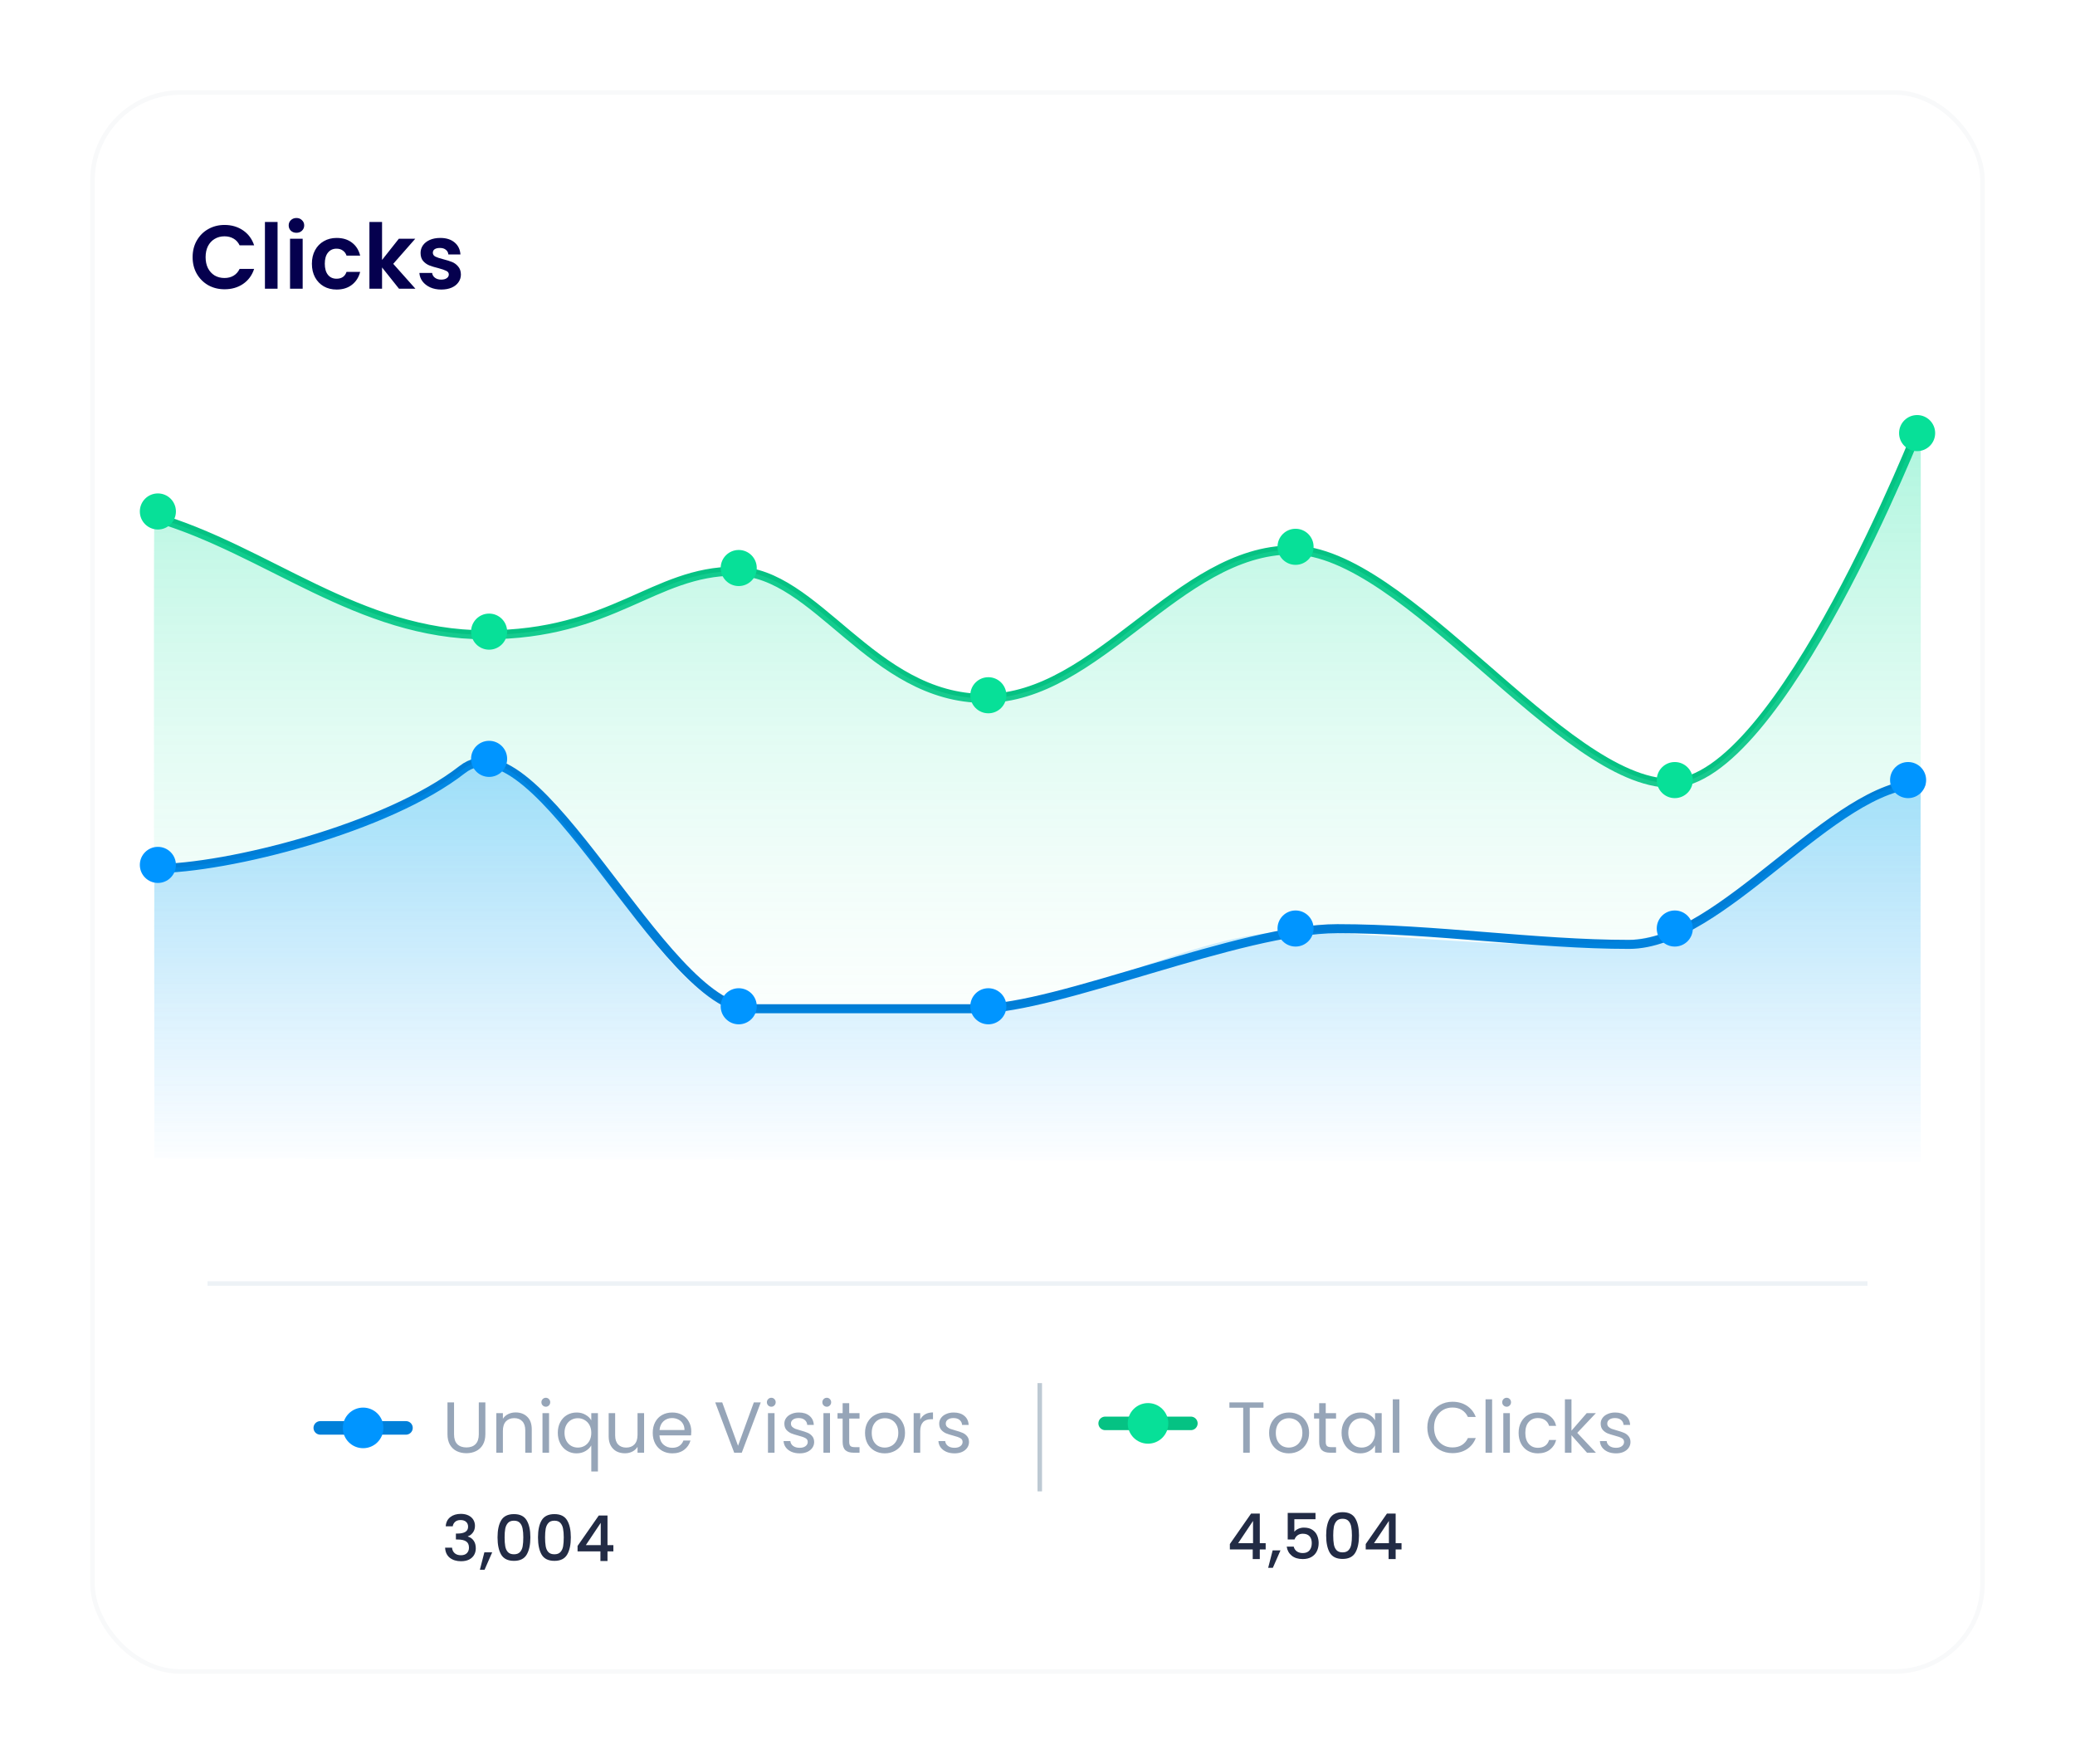 <svg width="460" height="391" viewBox="0 0 460 391" fill="none" xmlns="http://www.w3.org/2000/svg">
<g filter="url(#filter0_d_8121_325)">
<rect x="20" y="16" width="420" height="351" rx="20" fill="white"/>
<rect x="20.5" y="16.5" width="419" height="350" rx="19.5" stroke="#F8F9FA"/>
</g>
<rect x="46" y="284" width="368" height="1" fill="#EDF2F6"/>
<path d="M272.644 343.446V342.242L277.348 335.494H279.28V342.06H280.582V343.446H279.28V345.574H277.712V343.446H272.644ZM277.782 337.118L274.478 342.06H277.782V337.118ZM283.864 343.656L282.17 347.52H281.134L282.128 343.656H283.864ZM291.629 336.74H286.939V339.526C287.135 339.265 287.424 339.046 287.807 338.868C288.199 338.691 288.614 338.602 289.053 338.602C289.837 338.602 290.472 338.77 290.957 339.106C291.452 339.442 291.802 339.867 292.007 340.38C292.222 340.894 292.329 341.435 292.329 342.004C292.329 342.695 292.194 343.311 291.923 343.852C291.662 344.384 291.265 344.804 290.733 345.112C290.21 345.42 289.566 345.574 288.801 345.574C287.784 345.574 286.967 345.322 286.351 344.818C285.735 344.314 285.366 343.647 285.245 342.816H286.799C286.902 343.255 287.13 343.605 287.485 343.866C287.84 344.118 288.283 344.244 288.815 344.244C289.478 344.244 289.972 344.044 290.299 343.642C290.635 343.241 290.803 342.709 290.803 342.046C290.803 341.374 290.635 340.861 290.299 340.506C289.963 340.142 289.468 339.96 288.815 339.96C288.358 339.96 287.97 340.077 287.653 340.31C287.345 340.534 287.121 340.842 286.981 341.234H285.469V335.34H291.629V336.74ZM293.99 340.338C293.99 338.724 294.261 337.464 294.802 336.558C295.353 335.644 296.296 335.186 297.63 335.186C298.965 335.186 299.903 335.644 300.444 336.558C300.995 337.464 301.27 338.724 301.27 340.338C301.27 341.972 300.995 343.25 300.444 344.174C299.903 345.089 298.965 345.546 297.63 345.546C296.296 345.546 295.353 345.089 294.802 344.174C294.261 343.25 293.99 341.972 293.99 340.338ZM299.702 340.338C299.702 339.582 299.651 338.943 299.548 338.42C299.455 337.898 299.259 337.473 298.96 337.146C298.662 336.81 298.218 336.642 297.63 336.642C297.042 336.642 296.599 336.81 296.3 337.146C296.002 337.473 295.801 337.898 295.698 338.42C295.605 338.943 295.558 339.582 295.558 340.338C295.558 341.122 295.605 341.78 295.698 342.312C295.792 342.844 295.988 343.274 296.286 343.6C296.594 343.927 297.042 344.09 297.63 344.09C298.218 344.09 298.662 343.927 298.96 343.6C299.268 343.274 299.469 342.844 299.562 342.312C299.656 341.78 299.702 341.122 299.702 340.338ZM302.763 343.446V342.242L307.467 335.494H309.399V342.06H310.701V343.446H309.399V345.574H307.831V343.446H302.763ZM307.901 337.118L304.597 342.06H307.901V337.118Z" fill="#222B45"/>
<path d="M280.096 310.848V312.032H277.056V322H275.6V312.032H272.544V310.848H280.096ZM285.712 322.144C284.891 322.144 284.144 321.957 283.472 321.584C282.811 321.211 282.288 320.683 281.904 320C281.531 319.307 281.344 318.507 281.344 317.6C281.344 316.704 281.536 315.915 281.92 315.232C282.315 314.539 282.848 314.011 283.52 313.648C284.192 313.275 284.944 313.088 285.776 313.088C286.608 313.088 287.36 313.275 288.032 313.648C288.704 314.011 289.232 314.533 289.616 315.216C290.011 315.899 290.208 316.693 290.208 317.6C290.208 318.507 290.006 319.307 289.6 320C289.206 320.683 288.667 321.211 287.984 321.584C287.302 321.957 286.544 322.144 285.712 322.144ZM285.712 320.864C286.235 320.864 286.726 320.741 287.184 320.496C287.643 320.251 288.011 319.883 288.288 319.392C288.576 318.901 288.72 318.304 288.72 317.6C288.72 316.896 288.582 316.299 288.304 315.808C288.027 315.317 287.664 314.955 287.216 314.72C286.768 314.475 286.283 314.352 285.76 314.352C285.227 314.352 284.736 314.475 284.288 314.72C283.851 314.955 283.499 315.317 283.232 315.808C282.966 316.299 282.832 316.896 282.832 317.6C282.832 318.315 282.96 318.917 283.216 319.408C283.483 319.899 283.835 320.267 284.272 320.512C284.71 320.747 285.19 320.864 285.712 320.864ZM293.899 314.432V319.6C293.899 320.027 293.989 320.331 294.171 320.512C294.352 320.683 294.667 320.768 295.115 320.768H296.187V322H294.875C294.064 322 293.456 321.813 293.051 321.44C292.645 321.067 292.443 320.453 292.443 319.6V314.432H291.307V313.232H292.443V311.024H293.899V313.232H296.187V314.432H293.899ZM297.407 317.584C297.407 316.688 297.588 315.904 297.951 315.232C298.313 314.549 298.809 314.021 299.439 313.648C300.079 313.275 300.788 313.088 301.567 313.088C302.335 313.088 303.001 313.253 303.567 313.584C304.132 313.915 304.553 314.331 304.831 314.832V313.232H306.303V322H304.831V320.368C304.543 320.88 304.111 321.307 303.535 321.648C302.969 321.979 302.308 322.144 301.551 322.144C300.772 322.144 300.068 321.952 299.439 321.568C298.809 321.184 298.313 320.645 297.951 319.952C297.588 319.259 297.407 318.469 297.407 317.584ZM304.831 317.6C304.831 316.939 304.697 316.363 304.431 315.872C304.164 315.381 303.801 315.008 303.343 314.752C302.895 314.485 302.399 314.352 301.855 314.352C301.311 314.352 300.815 314.48 300.367 314.736C299.919 314.992 299.561 315.365 299.295 315.856C299.028 316.347 298.895 316.923 298.895 317.584C298.895 318.256 299.028 318.843 299.295 319.344C299.561 319.835 299.919 320.213 300.367 320.48C300.815 320.736 301.311 320.864 301.855 320.864C302.399 320.864 302.895 320.736 303.343 320.48C303.801 320.213 304.164 319.835 304.431 319.344C304.697 318.843 304.831 318.261 304.831 317.6ZM310.219 310.16V322H308.763V310.16H310.219ZM316.422 316.416C316.422 315.328 316.668 314.352 317.158 313.488C317.649 312.613 318.316 311.931 319.158 311.44C320.012 310.949 320.956 310.704 321.99 310.704C323.206 310.704 324.268 310.997 325.174 311.584C326.081 312.171 326.742 313.003 327.158 314.08H325.414C325.105 313.408 324.657 312.891 324.07 312.528C323.494 312.165 322.801 311.984 321.99 311.984C321.212 311.984 320.513 312.165 319.894 312.528C319.276 312.891 318.79 313.408 318.438 314.08C318.086 314.741 317.91 315.52 317.91 316.416C317.91 317.301 318.086 318.08 318.438 318.752C318.79 319.413 319.276 319.925 319.894 320.288C320.513 320.651 321.212 320.832 321.99 320.832C322.801 320.832 323.494 320.656 324.07 320.304C324.657 319.941 325.105 319.424 325.414 318.752H327.158C326.742 319.819 326.081 320.645 325.174 321.232C324.268 321.808 323.206 322.096 321.99 322.096C320.956 322.096 320.012 321.856 319.158 321.376C318.316 320.885 317.649 320.208 317.158 319.344C316.668 318.48 316.422 317.504 316.422 316.416ZM330.782 310.16V322H329.326V310.16H330.782ZM334.015 311.808C333.738 311.808 333.503 311.712 333.311 311.52C333.119 311.328 333.023 311.093 333.023 310.816C333.023 310.539 333.119 310.304 333.311 310.112C333.503 309.92 333.738 309.824 334.015 309.824C334.282 309.824 334.506 309.92 334.687 310.112C334.879 310.304 334.975 310.539 334.975 310.816C334.975 311.093 334.879 311.328 334.687 311.52C334.506 311.712 334.282 311.808 334.015 311.808ZM334.719 313.232V322H333.263V313.232H334.719ZM336.657 317.6C336.657 316.693 336.838 315.904 337.201 315.232C337.563 314.549 338.065 314.021 338.705 313.648C339.355 313.275 340.097 313.088 340.929 313.088C342.006 313.088 342.891 313.349 343.585 313.872C344.289 314.395 344.753 315.12 344.977 316.048H343.409C343.259 315.515 342.966 315.093 342.529 314.784C342.102 314.475 341.569 314.32 340.929 314.32C340.097 314.32 339.425 314.608 338.913 315.184C338.401 315.749 338.145 316.555 338.145 317.6C338.145 318.656 338.401 319.472 338.913 320.048C339.425 320.624 340.097 320.912 340.929 320.912C341.569 320.912 342.102 320.763 342.529 320.464C342.955 320.165 343.249 319.739 343.409 319.184H344.977C344.742 320.08 344.273 320.8 343.569 321.344C342.865 321.877 341.985 322.144 340.929 322.144C340.097 322.144 339.355 321.957 338.705 321.584C338.065 321.211 337.563 320.683 337.201 320C336.838 319.317 336.657 318.517 336.657 317.6ZM351.816 322L348.376 318.128V322H346.92V310.16H348.376V317.12L351.752 313.232H353.784L349.656 317.6L353.8 322H351.816ZM358.258 322.144C357.586 322.144 356.983 322.032 356.45 321.808C355.917 321.573 355.495 321.253 355.186 320.848C354.877 320.432 354.706 319.957 354.674 319.424H356.178C356.221 319.861 356.423 320.219 356.786 320.496C357.159 320.773 357.645 320.912 358.242 320.912C358.797 320.912 359.234 320.789 359.554 320.544C359.874 320.299 360.034 319.989 360.034 319.616C360.034 319.232 359.863 318.949 359.522 318.768C359.181 318.576 358.653 318.389 357.938 318.208C357.287 318.037 356.754 317.867 356.338 317.696C355.933 317.515 355.581 317.253 355.282 316.912C354.994 316.56 354.85 316.101 354.85 315.536C354.85 315.088 354.983 314.677 355.25 314.304C355.517 313.931 355.895 313.637 356.386 313.424C356.877 313.2 357.437 313.088 358.066 313.088C359.037 313.088 359.821 313.333 360.418 313.824C361.015 314.315 361.335 314.987 361.378 315.84H359.922C359.89 315.381 359.703 315.013 359.362 314.736C359.031 314.459 358.583 314.32 358.018 314.32C357.495 314.32 357.079 314.432 356.77 314.656C356.461 314.88 356.306 315.173 356.306 315.536C356.306 315.824 356.397 316.064 356.578 316.256C356.77 316.437 357.005 316.587 357.282 316.704C357.57 316.811 357.965 316.933 358.466 317.072C359.095 317.243 359.607 317.413 360.002 317.584C360.397 317.744 360.733 317.989 361.01 318.32C361.298 318.651 361.447 319.083 361.458 319.616C361.458 320.096 361.325 320.528 361.058 320.912C360.791 321.296 360.413 321.6 359.922 321.824C359.442 322.037 358.887 322.144 358.258 322.144Z" fill="#96A5B8"/>
<path d="M245 315.5H264" stroke="#05C283" stroke-width="3" stroke-linecap="round"/>
<circle cx="254.5" cy="315.5" r="4.5" fill="#07E098"/>
<path d="M98.812 338.314C98.868 337.446 99.199 336.769 99.806 336.284C100.422 335.799 101.206 335.556 102.158 335.556C102.811 335.556 103.376 335.673 103.852 335.906C104.328 336.139 104.687 336.457 104.93 336.858C105.173 337.259 105.294 337.712 105.294 338.216C105.294 338.795 105.14 339.289 104.832 339.7C104.524 340.111 104.155 340.386 103.726 340.526V340.582C104.277 340.75 104.706 341.058 105.014 341.506C105.322 341.945 105.476 342.509 105.476 343.2C105.476 343.751 105.35 344.241 105.098 344.67C104.846 345.099 104.473 345.44 103.978 345.692C103.483 345.935 102.891 346.056 102.2 346.056C101.192 346.056 100.361 345.799 99.708 345.286C99.064 344.763 98.719 344.017 98.672 343.046H100.212C100.249 343.541 100.441 343.947 100.786 344.264C101.131 344.572 101.598 344.726 102.186 344.726C102.755 344.726 103.194 344.572 103.502 344.264C103.81 343.947 103.964 343.541 103.964 343.046C103.964 342.393 103.754 341.931 103.334 341.66C102.923 341.38 102.289 341.24 101.43 341.24H101.066V339.924H101.444C102.2 339.915 102.774 339.789 103.166 339.546C103.567 339.303 103.768 338.921 103.768 338.398C103.768 337.95 103.623 337.595 103.334 337.334C103.045 337.063 102.634 336.928 102.102 336.928C101.579 336.928 101.173 337.063 100.884 337.334C100.595 337.595 100.422 337.922 100.366 338.314H98.812ZM109.113 344.082L107.419 347.946H106.383L107.377 344.082H109.113ZM110.297 340.764C110.297 339.149 110.568 337.889 111.109 336.984C111.66 336.069 112.602 335.612 113.937 335.612C115.272 335.612 116.21 336.069 116.751 336.984C117.302 337.889 117.577 339.149 117.577 340.764C117.577 342.397 117.302 343.676 116.751 344.6C116.21 345.515 115.272 345.972 113.937 345.972C112.602 345.972 111.66 345.515 111.109 344.6C110.568 343.676 110.297 342.397 110.297 340.764ZM116.009 340.764C116.009 340.008 115.958 339.369 115.855 338.846C115.762 338.323 115.566 337.899 115.267 337.572C114.968 337.236 114.525 337.068 113.937 337.068C113.349 337.068 112.906 337.236 112.607 337.572C112.308 337.899 112.108 338.323 112.005 338.846C111.912 339.369 111.865 340.008 111.865 340.764C111.865 341.548 111.912 342.206 112.005 342.738C112.098 343.27 112.294 343.699 112.593 344.026C112.901 344.353 113.349 344.516 113.937 344.516C114.525 344.516 114.968 344.353 115.267 344.026C115.575 343.699 115.776 343.27 115.869 342.738C115.962 342.206 116.009 341.548 116.009 340.764ZM119.266 340.764C119.266 339.149 119.536 337.889 120.078 336.984C120.628 336.069 121.571 335.612 122.906 335.612C124.24 335.612 125.178 336.069 125.72 336.984C126.27 337.889 126.546 339.149 126.546 340.764C126.546 342.397 126.27 343.676 125.72 344.6C125.178 345.515 124.24 345.972 122.906 345.972C121.571 345.972 120.628 345.515 120.078 344.6C119.536 343.676 119.266 342.397 119.266 340.764ZM124.978 340.764C124.978 340.008 124.926 339.369 124.824 338.846C124.73 338.323 124.534 337.899 124.236 337.572C123.937 337.236 123.494 337.068 122.906 337.068C122.318 337.068 121.874 337.236 121.576 337.572C121.277 337.899 121.076 338.323 120.974 338.846C120.88 339.369 120.834 340.008 120.834 340.764C120.834 341.548 120.88 342.206 120.974 342.738C121.067 343.27 121.263 343.699 121.562 344.026C121.87 344.353 122.318 344.516 122.906 344.516C123.494 344.516 123.937 344.353 124.236 344.026C124.544 343.699 124.744 343.27 124.838 342.738C124.931 342.206 124.978 341.548 124.978 340.764ZM128.039 343.872V342.668L132.743 335.92H134.675V342.486H135.977V343.872H134.675V346H133.107V343.872H128.039ZM133.177 337.544L129.873 342.486H133.177V337.544Z" fill="#222B45"/>
<path d="M100.656 310.848V317.904C100.656 318.896 100.896 319.632 101.376 320.112C101.867 320.592 102.544 320.832 103.408 320.832C104.261 320.832 104.928 320.592 105.408 320.112C105.899 319.632 106.144 318.896 106.144 317.904V310.848H107.6V317.888C107.6 318.816 107.413 319.6 107.04 320.24C106.667 320.869 106.16 321.339 105.52 321.648C104.891 321.957 104.181 322.112 103.392 322.112C102.603 322.112 101.888 321.957 101.248 321.648C100.619 321.339 100.117 320.869 99.744 320.24C99.381 319.6 99.2 318.816 99.2 317.888V310.848H100.656ZM114.301 313.072C115.368 313.072 116.232 313.397 116.893 314.048C117.554 314.688 117.885 315.616 117.885 316.832V322H116.445V317.04C116.445 316.165 116.226 315.499 115.789 315.04C115.352 314.571 114.754 314.336 113.997 314.336C113.229 314.336 112.616 314.576 112.157 315.056C111.709 315.536 111.485 316.235 111.485 317.152V322H110.029V313.232H111.485V314.48C111.773 314.032 112.162 313.685 112.653 313.44C113.154 313.195 113.704 313.072 114.301 313.072ZM121.015 311.808C120.738 311.808 120.503 311.712 120.311 311.52C120.119 311.328 120.023 311.093 120.023 310.816C120.023 310.539 120.119 310.304 120.311 310.112C120.503 309.92 120.738 309.824 121.015 309.824C121.282 309.824 121.506 309.92 121.687 310.112C121.879 310.304 121.975 310.539 121.975 310.816C121.975 311.093 121.879 311.328 121.687 311.52C121.506 311.712 121.282 311.808 121.015 311.808ZM121.719 313.232V322H120.263V313.232H121.719ZM123.657 317.584C123.657 316.688 123.838 315.904 124.201 315.232C124.563 314.549 125.059 314.021 125.689 313.648C126.329 313.275 127.043 313.088 127.833 313.088C128.59 313.088 129.251 313.259 129.817 313.6C130.393 313.931 130.814 314.341 131.081 314.832V313.232H132.553V326.16H131.081V320.384C130.803 320.875 130.377 321.291 129.801 321.632C129.225 321.973 128.553 322.144 127.785 322.144C127.017 322.144 126.318 321.952 125.689 321.568C125.059 321.184 124.563 320.645 124.201 319.952C123.838 319.259 123.657 318.469 123.657 317.584ZM131.081 317.6C131.081 316.939 130.947 316.363 130.681 315.872C130.414 315.381 130.051 315.008 129.593 314.752C129.145 314.485 128.649 314.352 128.105 314.352C127.561 314.352 127.065 314.48 126.617 314.736C126.169 314.992 125.811 315.365 125.545 315.856C125.278 316.347 125.145 316.923 125.145 317.584C125.145 318.256 125.278 318.843 125.545 319.344C125.811 319.835 126.169 320.213 126.617 320.48C127.065 320.736 127.561 320.864 128.105 320.864C128.649 320.864 129.145 320.736 129.593 320.48C130.051 320.213 130.414 319.835 130.681 319.344C130.947 318.843 131.081 318.261 131.081 317.6ZM142.789 313.232V322H141.333V320.704C141.056 321.152 140.667 321.504 140.165 321.76C139.675 322.005 139.131 322.128 138.533 322.128C137.851 322.128 137.237 321.989 136.693 321.712C136.149 321.424 135.717 320.997 135.397 320.432C135.088 319.867 134.933 319.179 134.933 318.368V313.232H136.373V318.176C136.373 319.04 136.592 319.707 137.029 320.176C137.467 320.635 138.064 320.864 138.821 320.864C139.6 320.864 140.213 320.624 140.661 320.144C141.109 319.664 141.333 318.965 141.333 318.048V313.232H142.789ZM153.248 317.28C153.248 317.557 153.232 317.851 153.2 318.16H146.192C146.245 319.024 146.538 319.701 147.072 320.192C147.616 320.672 148.272 320.912 149.04 320.912C149.669 320.912 150.192 320.768 150.608 320.48C151.034 320.181 151.333 319.787 151.504 319.296H153.072C152.837 320.139 152.368 320.827 151.664 321.36C150.96 321.883 150.085 322.144 149.04 322.144C148.208 322.144 147.461 321.957 146.8 321.584C146.149 321.211 145.637 320.683 145.264 320C144.89 319.307 144.704 318.507 144.704 317.6C144.704 316.693 144.885 315.899 145.248 315.216C145.61 314.533 146.117 314.011 146.768 313.648C147.429 313.275 148.186 313.088 149.04 313.088C149.872 313.088 150.608 313.269 151.248 313.632C151.888 313.995 152.378 314.496 152.72 315.136C153.072 315.765 153.248 316.48 153.248 317.28ZM151.744 316.976C151.744 316.421 151.621 315.947 151.376 315.552C151.13 315.147 150.794 314.843 150.368 314.64C149.952 314.427 149.488 314.32 148.976 314.32C148.24 314.32 147.61 314.555 147.088 315.024C146.576 315.493 146.282 316.144 146.208 316.976H151.744ZM168.651 310.848L164.443 322H162.763L158.555 310.848H160.107L163.611 320.464L167.115 310.848H168.651ZM171 311.808C170.722 311.808 170.488 311.712 170.296 311.52C170.104 311.328 170.008 311.093 170.008 310.816C170.008 310.539 170.104 310.304 170.296 310.112C170.488 309.92 170.722 309.824 171 309.824C171.266 309.824 171.49 309.92 171.672 310.112C171.864 310.304 171.96 310.539 171.96 310.816C171.96 311.093 171.864 311.328 171.672 311.52C171.49 311.712 171.266 311.808 171 311.808ZM171.704 313.232V322H170.248V313.232H171.704ZM177.289 322.144C176.617 322.144 176.014 322.032 175.481 321.808C174.948 321.573 174.526 321.253 174.217 320.848C173.908 320.432 173.737 319.957 173.705 319.424H175.209C175.252 319.861 175.454 320.219 175.817 320.496C176.19 320.773 176.676 320.912 177.273 320.912C177.828 320.912 178.265 320.789 178.585 320.544C178.905 320.299 179.065 319.989 179.065 319.616C179.065 319.232 178.894 318.949 178.553 318.768C178.212 318.576 177.684 318.389 176.969 318.208C176.318 318.037 175.785 317.867 175.369 317.696C174.964 317.515 174.612 317.253 174.313 316.912C174.025 316.56 173.881 316.101 173.881 315.536C173.881 315.088 174.014 314.677 174.281 314.304C174.548 313.931 174.926 313.637 175.417 313.424C175.908 313.2 176.468 313.088 177.097 313.088C178.068 313.088 178.852 313.333 179.449 313.824C180.046 314.315 180.366 314.987 180.409 315.84H178.953C178.921 315.381 178.734 315.013 178.393 314.736C178.062 314.459 177.614 314.32 177.049 314.32C176.526 314.32 176.11 314.432 175.801 314.656C175.492 314.88 175.337 315.173 175.337 315.536C175.337 315.824 175.428 316.064 175.609 316.256C175.801 316.437 176.036 316.587 176.313 316.704C176.601 316.811 176.996 316.933 177.497 317.072C178.126 317.243 178.638 317.413 179.033 317.584C179.428 317.744 179.764 317.989 180.041 318.32C180.329 318.651 180.478 319.083 180.489 319.616C180.489 320.096 180.356 320.528 180.089 320.912C179.822 321.296 179.444 321.6 178.953 321.824C178.473 322.037 177.918 322.144 177.289 322.144ZM183.297 311.808C183.019 311.808 182.785 311.712 182.593 311.52C182.401 311.328 182.305 311.093 182.305 310.816C182.305 310.539 182.401 310.304 182.593 310.112C182.785 309.92 183.019 309.824 183.297 309.824C183.563 309.824 183.787 309.92 183.969 310.112C184.161 310.304 184.257 310.539 184.257 310.816C184.257 311.093 184.161 311.328 183.969 311.52C183.787 311.712 183.563 311.808 183.297 311.808ZM184.001 313.232V322H182.545V313.232H184.001ZM188.258 314.432V319.6C188.258 320.027 188.349 320.331 188.53 320.512C188.711 320.683 189.026 320.768 189.474 320.768H190.546V322H189.234C188.423 322 187.815 321.813 187.41 321.44C187.005 321.067 186.802 320.453 186.802 319.6V314.432H185.666V313.232H186.802V311.024H188.258V313.232H190.546V314.432H188.258ZM196.134 322.144C195.313 322.144 194.566 321.957 193.894 321.584C193.233 321.211 192.71 320.683 192.326 320C191.953 319.307 191.766 318.507 191.766 317.6C191.766 316.704 191.958 315.915 192.342 315.232C192.737 314.539 193.27 314.011 193.942 313.648C194.614 313.275 195.366 313.088 196.198 313.088C197.03 313.088 197.782 313.275 198.454 313.648C199.126 314.011 199.654 314.533 200.038 315.216C200.433 315.899 200.63 316.693 200.63 317.6C200.63 318.507 200.427 319.307 200.022 320C199.627 320.683 199.089 321.211 198.406 321.584C197.723 321.957 196.966 322.144 196.134 322.144ZM196.134 320.864C196.657 320.864 197.147 320.741 197.606 320.496C198.065 320.251 198.433 319.883 198.71 319.392C198.998 318.901 199.142 318.304 199.142 317.6C199.142 316.896 199.003 316.299 198.726 315.808C198.449 315.317 198.086 314.955 197.638 314.72C197.19 314.475 196.705 314.352 196.182 314.352C195.649 314.352 195.158 314.475 194.71 314.72C194.273 314.955 193.921 315.317 193.654 315.808C193.387 316.299 193.254 316.896 193.254 317.6C193.254 318.315 193.382 318.917 193.638 319.408C193.905 319.899 194.257 320.267 194.694 320.512C195.131 320.747 195.611 320.864 196.134 320.864ZM204.001 314.656C204.257 314.155 204.619 313.765 205.089 313.488C205.569 313.211 206.15 313.072 206.833 313.072V314.576H206.449C204.817 314.576 204.001 315.461 204.001 317.232V322H202.545V313.232H204.001V314.656ZM211.617 322.144C210.945 322.144 210.343 322.032 209.809 321.808C209.276 321.573 208.855 321.253 208.545 320.848C208.236 320.432 208.065 319.957 208.033 319.424H209.537C209.58 319.861 209.783 320.219 210.145 320.496C210.519 320.773 211.004 320.912 211.601 320.912C212.156 320.912 212.593 320.789 212.913 320.544C213.233 320.299 213.393 319.989 213.393 319.616C213.393 319.232 213.223 318.949 212.881 318.768C212.54 318.576 212.012 318.389 211.297 318.208C210.647 318.037 210.113 317.867 209.697 317.696C209.292 317.515 208.94 317.253 208.641 316.912C208.353 316.56 208.209 316.101 208.209 315.536C208.209 315.088 208.343 314.677 208.609 314.304C208.876 313.931 209.255 313.637 209.745 313.424C210.236 313.2 210.796 313.088 211.425 313.088C212.396 313.088 213.18 313.333 213.777 313.824C214.375 314.315 214.695 314.987 214.737 315.84H213.281C213.249 315.381 213.063 315.013 212.721 314.736C212.391 314.459 211.943 314.32 211.377 314.32C210.855 314.32 210.439 314.432 210.129 314.656C209.82 314.88 209.665 315.173 209.665 315.536C209.665 315.824 209.756 316.064 209.937 316.256C210.129 316.437 210.364 316.587 210.641 316.704C210.929 316.811 211.324 316.933 211.825 317.072C212.455 317.243 212.967 317.413 213.361 317.584C213.756 317.744 214.092 317.989 214.369 318.32C214.657 318.651 214.807 319.083 214.817 319.616C214.817 320.096 214.684 320.528 214.417 320.912C214.151 321.296 213.772 321.6 213.281 321.824C212.801 322.037 212.247 322.144 211.617 322.144Z" fill="#96A5B8"/>
<path d="M71 316.5H90" stroke="#0080DA" stroke-width="3" stroke-linecap="round"/>
<circle cx="80.5" cy="316.5" r="4.5" fill="#0095FF"/>
<rect x="230" y="306.574" width="1" height="24" fill="#BDC9D3"/>
<path d="M42.7 57C42.7 55.627 43.007 54.4 43.62 53.32C44.247 52.227 45.093 51.38 46.16 50.78C47.24 50.167 48.447 49.86 49.78 49.86C51.34 49.86 52.707 50.26 53.88 51.06C55.053 51.86 55.873 52.967 56.34 54.38H53.12C52.8 53.713 52.347 53.213 51.76 52.88C51.187 52.547 50.52 52.38 49.76 52.38C48.947 52.38 48.22 52.573 47.58 52.96C46.953 53.333 46.46 53.867 46.1 54.56C45.753 55.253 45.58 56.067 45.58 57C45.58 57.92 45.753 58.733 46.1 59.44C46.46 60.133 46.953 60.673 47.58 61.06C48.22 61.433 48.947 61.62 49.76 61.62C50.52 61.62 51.187 61.453 51.76 61.12C52.347 60.773 52.8 60.267 53.12 59.6H56.34C55.873 61.027 55.053 62.14 53.88 62.94C52.72 63.727 51.353 64.12 49.78 64.12C48.447 64.12 47.24 63.82 46.16 63.22C45.093 62.607 44.247 61.76 43.62 60.68C43.007 59.6 42.7 58.373 42.7 57ZM61.532 49.2V64H58.732V49.2H61.532ZM65.718 51.6C65.225 51.6 64.811 51.447 64.478 51.14C64.158 50.82 63.998 50.427 63.998 49.96C63.998 49.493 64.158 49.107 64.478 48.8C64.811 48.48 65.225 48.32 65.718 48.32C66.211 48.32 66.618 48.48 66.938 48.8C67.271 49.107 67.438 49.493 67.438 49.96C67.438 50.427 67.271 50.82 66.938 51.14C66.618 51.447 66.211 51.6 65.718 51.6ZM67.098 52.92V64H64.298V52.92H67.098ZM69.144 58.46C69.144 57.313 69.378 56.313 69.844 55.46C70.311 54.593 70.958 53.927 71.784 53.46C72.611 52.98 73.558 52.74 74.624 52.74C75.998 52.74 77.131 53.087 78.024 53.78C78.931 54.46 79.538 55.42 79.844 56.66H76.824C76.664 56.18 76.391 55.807 76.004 55.54C75.631 55.26 75.164 55.12 74.604 55.12C73.804 55.12 73.171 55.413 72.704 56C72.238 56.573 72.004 57.393 72.004 58.46C72.004 59.513 72.238 60.333 72.704 60.92C73.171 61.493 73.804 61.78 74.604 61.78C75.738 61.78 76.478 61.273 76.824 60.26H79.844C79.538 61.46 78.931 62.413 78.024 63.12C77.118 63.827 75.984 64.18 74.624 64.18C73.558 64.18 72.611 63.947 71.784 63.48C70.958 63 70.311 62.333 69.844 61.48C69.378 60.613 69.144 59.607 69.144 58.46ZM88.456 64L84.696 59.28V64H81.896V49.2H84.696V57.62L88.416 52.92H92.056L87.176 58.48L92.096 64H88.456ZM97.815 64.18C96.909 64.18 96.095 64.02 95.375 63.7C94.655 63.367 94.082 62.92 93.655 62.36C93.242 61.8 93.015 61.18 92.975 60.5H95.795C95.849 60.927 96.055 61.28 96.415 61.56C96.789 61.84 97.249 61.98 97.795 61.98C98.329 61.98 98.742 61.873 99.035 61.66C99.342 61.447 99.495 61.173 99.495 60.84C99.495 60.48 99.309 60.213 98.935 60.04C98.575 59.853 97.995 59.653 97.195 59.44C96.369 59.24 95.689 59.033 95.155 58.82C94.635 58.607 94.182 58.28 93.795 57.84C93.422 57.4 93.235 56.807 93.235 56.06C93.235 55.447 93.409 54.887 93.755 54.38C94.115 53.873 94.622 53.473 95.275 53.18C95.942 52.887 96.722 52.74 97.615 52.74C98.935 52.74 99.989 53.073 100.775 53.74C101.562 54.393 101.995 55.28 102.075 56.4H99.395C99.355 55.96 99.169 55.613 98.835 55.36C98.515 55.093 98.082 54.96 97.535 54.96C97.029 54.96 96.635 55.053 96.355 55.24C96.089 55.427 95.955 55.687 95.955 56.02C95.955 56.393 96.142 56.68 96.515 56.88C96.889 57.067 97.469 57.26 98.255 57.46C99.055 57.66 99.715 57.867 100.235 58.08C100.755 58.293 101.202 58.627 101.575 59.08C101.962 59.52 102.162 60.107 102.175 60.84C102.175 61.48 101.995 62.053 101.635 62.56C101.289 63.067 100.782 63.467 100.115 63.76C99.462 64.04 98.695 64.18 97.815 64.18Z" fill="#05004E"/>
<path d="M34.193 114.613C59.204 121.903 79.446 140.705 107.62 140.705C135.795 140.705 144.862 126.604 162.957 126.604C181.052 126.604 193.212 154.807 218.294 154.807C243.376 154.807 261.214 121.903 286.401 121.903C311.588 121.903 346.405 173.608 370.471 173.608C394.537 173.608 425.808 93.806 425.808 93.806" stroke="#05C283" stroke-width="2" stroke-linecap="round"/>
<path fill-rule="evenodd" clip-rule="evenodd" d="M34.193 114.613C59.204 121.903 79.446 140.705 107.62 140.705C135.795 140.705 144.862 126.604 162.957 126.604C181.052 126.604 193.212 154.807 218.294 154.807C243.376 154.807 261.214 121.903 286.401 121.903C311.588 121.903 346.405 173.608 370.471 173.608C394.537 173.608 425.808 93.806 425.808 93.806V259H34.193C34.193 259 34.026 122.515 34.193 114.613Z" fill="url(#paint0_linear_8121_325)"/>
<circle cx="425" cy="96" r="4" fill="#07E098"/>
<circle cx="371.278" cy="172.908" r="4" fill="#07E098"/>
<circle cx="287.209" cy="121.203" r="4" fill="#07E098"/>
<circle cx="219.102" cy="154.106" r="4" fill="#07E098"/>
<circle cx="163.765" cy="125.903" r="4" fill="#07E098"/>
<circle cx="108.428" cy="140.005" r="4" fill="#07E098"/>
<circle cx="35" cy="113.369" r="4" fill="#07E098"/>
<path d="M34.193 192.527C50.488 192.527 85.892 183.533 102.456 170.591C119.02 157.649 146.984 223.591 166.228 223.591C185.472 223.591 199.437 223.591 216.976 223.591C234.516 223.591 274.933 205.844 296.467 205.844C318.001 205.844 340.511 209.328 361.137 209.328C381.764 209.328 406.511 173.725 425.808 173.725" stroke="#007DD6" stroke-width="2" stroke-linecap="round"/>
<path fill-rule="evenodd" clip-rule="evenodd" d="M34.236 192.527C50.529 192.527 85.929 183.533 102.491 170.591C119.053 157.649 145.218 223.591 164.46 223.591C183.702 223.591 200.757 223.591 218.294 223.591C235.832 223.591 264.87 206.512 286.401 206.512C307.933 206.512 349.774 212.899 370.471 206.512C391.167 200.124 406.513 173.725 425.808 173.725C425.682 179.352 425.808 257.55 425.808 257.55L34.236 256.766C34.236 256.766 34.15 198.983 34.236 192.527Z" fill="url(#paint1_linear_8121_325)"/>
<circle cx="423" cy="172.908" r="4" fill="#0095FF"/>
<circle cx="371.278" cy="205.811" r="4" fill="#0095FF"/>
<circle cx="287.209" cy="205.811" r="4" fill="#0095FF"/>
<circle cx="219.102" cy="223.046" r="4" fill="#0095FF"/>
<circle cx="163.765" cy="223.046" r="4" fill="#0095FF"/>
<circle cx="108.428" cy="168.207" r="4" fill="#0095FF"/>
<circle cx="35" cy="191.71" r="4" fill="#0095FF"/>
<defs>
<filter id="filter0_d_8121_325" x="0" y="0" width="460" height="391" filterUnits="userSpaceOnUse" color-interpolation-filters="sRGB">
<feFlood flood-opacity="0" result="BackgroundImageFix"/>
<feColorMatrix in="SourceAlpha" type="matrix" values="0 0 0 0 0 0 0 0 0 0 0 0 0 0 0 0 0 0 127 0" result="hardAlpha"/>
<feOffset dy="4"/>
<feGaussianBlur stdDeviation="10"/>
<feColorMatrix type="matrix" values="0 0 0 0 0.932 0 0 0 0 0.932 0 0 0 0 0.932 0 0 0 0.502 0"/>
<feBlend mode="normal" in2="BackgroundImageFix" result="effect1_dropShadow_8121_325"/>
<feBlend mode="normal" in="SourceGraphic" in2="effect1_dropShadow_8121_325" result="shape"/>
</filter>
<linearGradient id="paint0_linear_8121_325" x1="34.109" y1="93.806" x2="34.109" y2="259" gradientUnits="userSpaceOnUse">
<stop stop-color="#00E096" stop-opacity="0.327"/>
<stop offset="1" stop-color="white" stop-opacity="0.01"/>
</linearGradient>
<linearGradient id="paint1_linear_8121_325" x1="34.193" y1="168.908" x2="34.193" y2="257.55" gradientUnits="userSpaceOnUse">
<stop stop-color="#009DFF" stop-opacity="0.317"/>
<stop offset="1" stop-color="#0095FF" stop-opacity="0.01"/>
</linearGradient>
</defs>
</svg>
